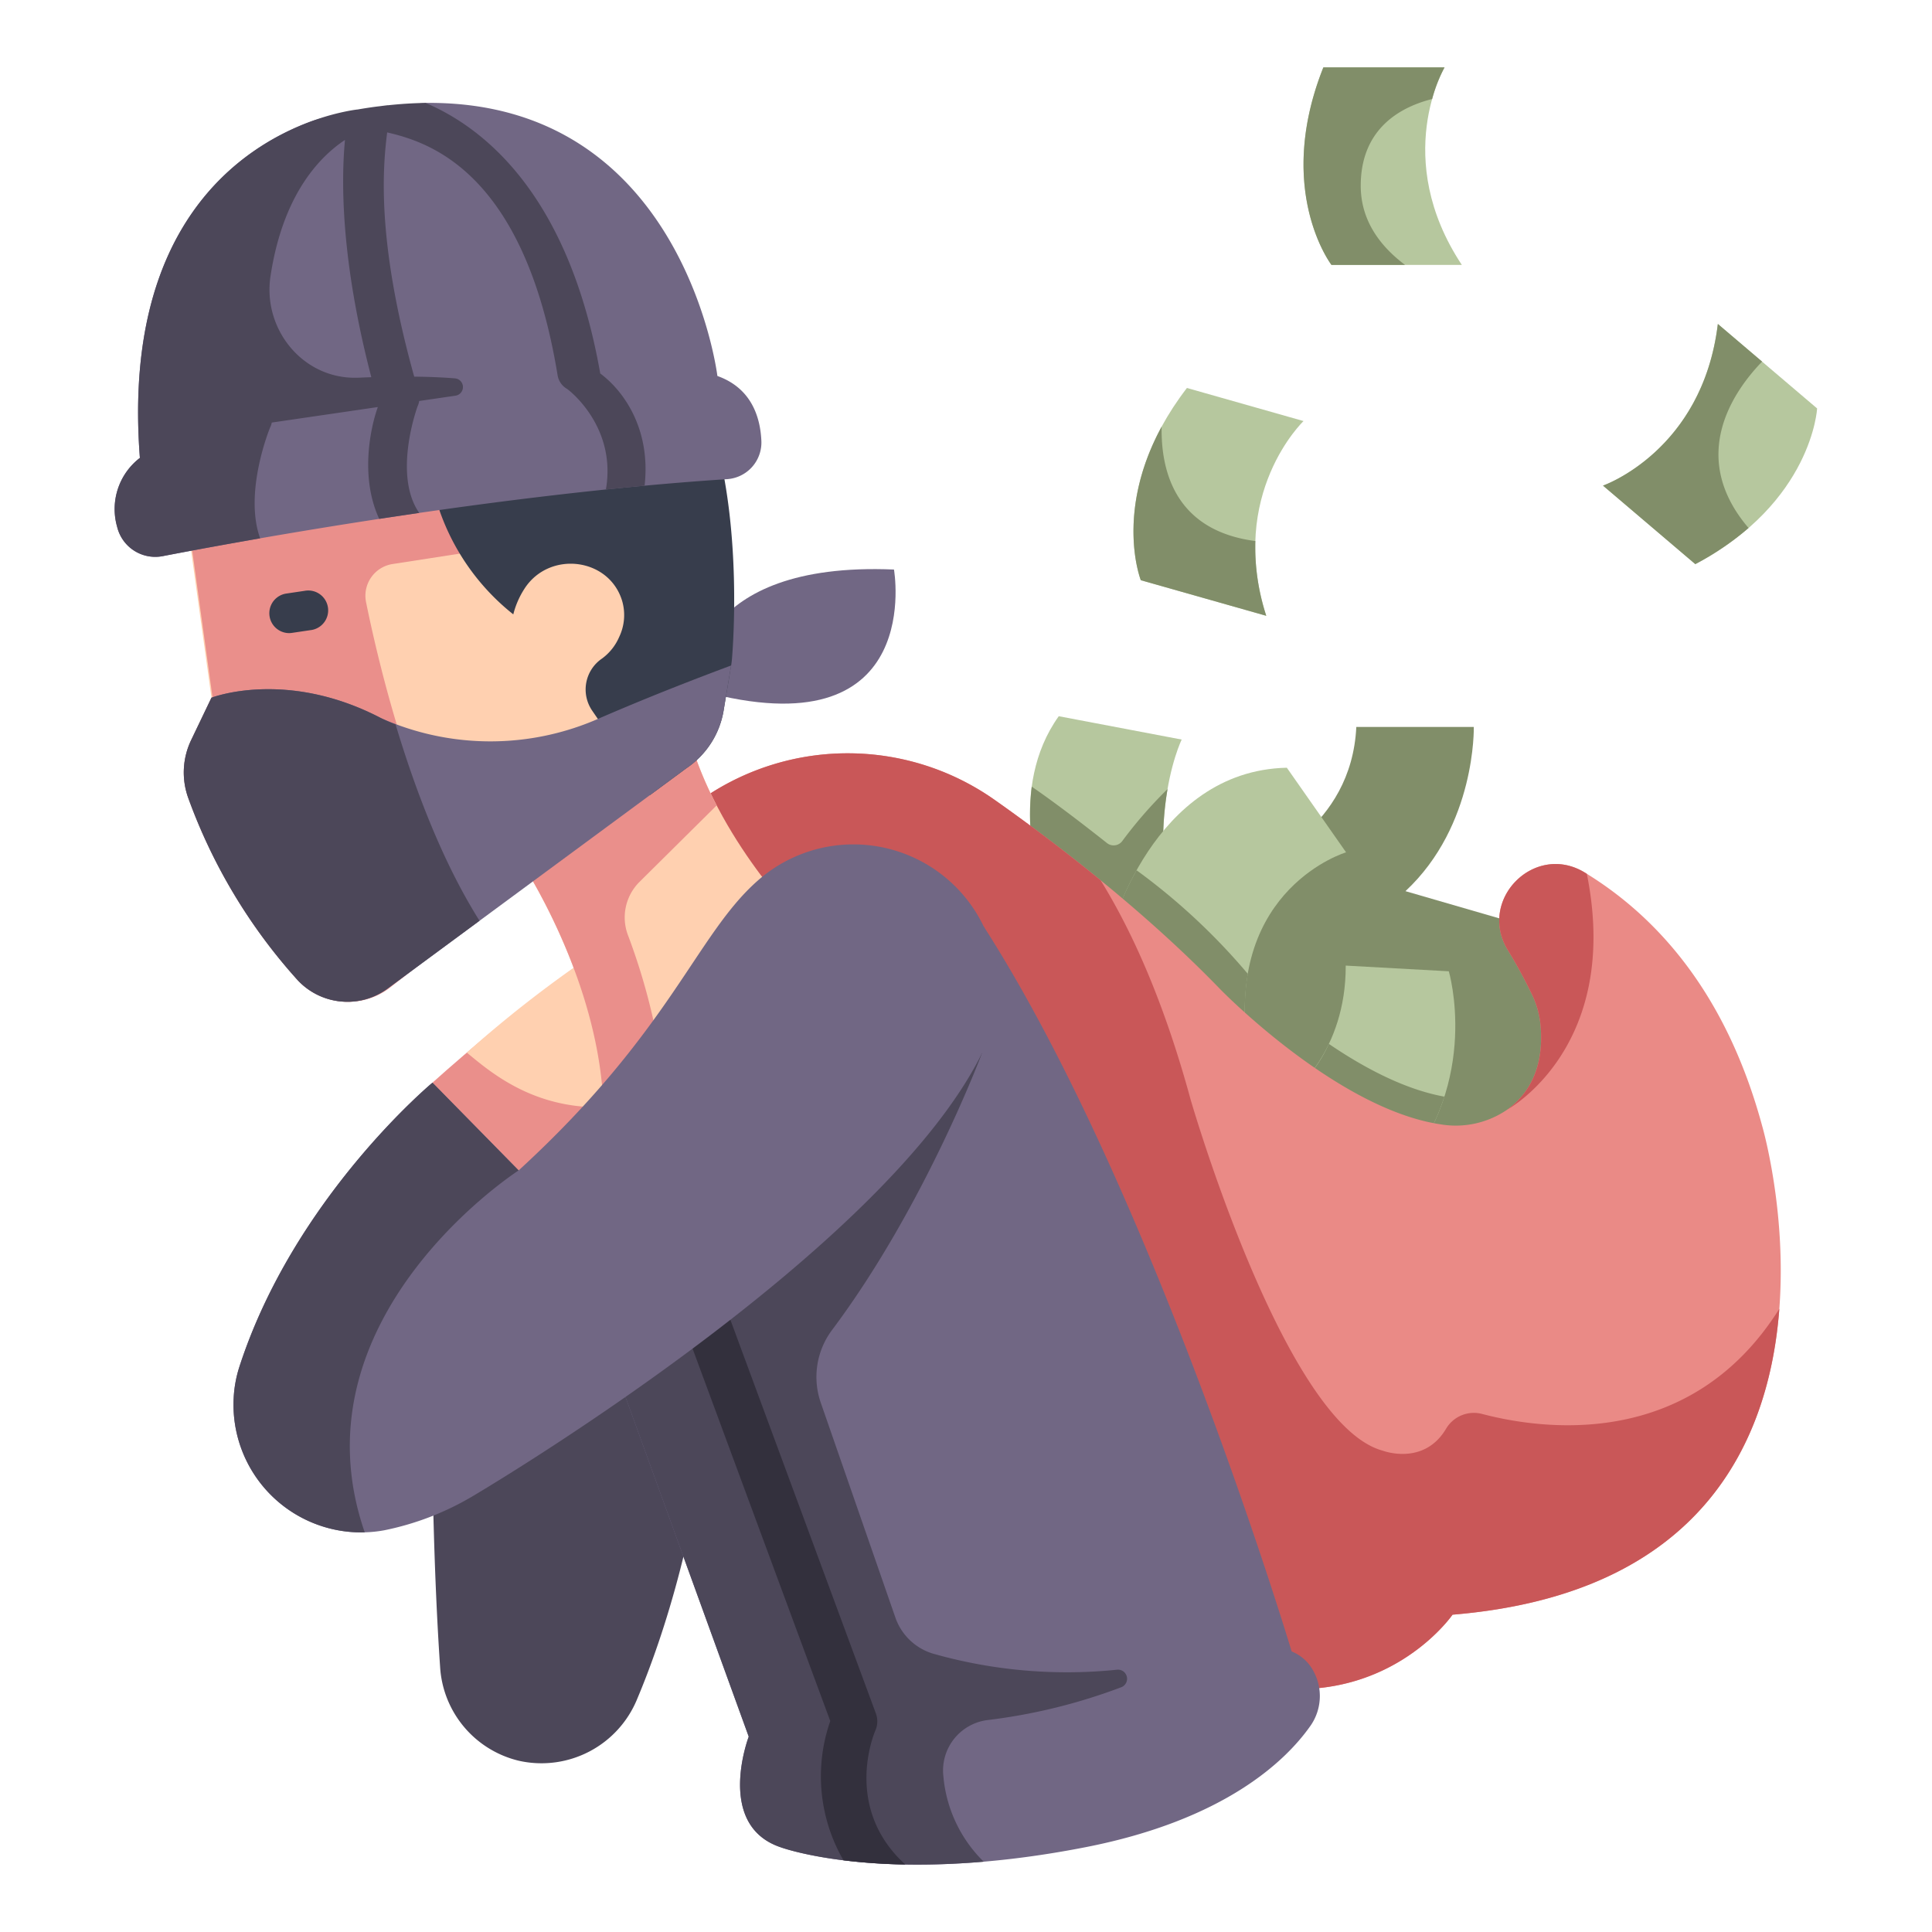 <?xml version="1.0" encoding="UTF-8"?> <svg xmlns="http://www.w3.org/2000/svg" id="icon" viewBox="0 0 340 340"><path d="M183.161,155.771s-5.958-17.02,3.164-29.73l21.633,4.109s-8.34,16.941,1.564,43.786Z" style="fill:#b6c79e"></path><path d="M205.47,138.863a76.875,76.875,0,0,0-7.943,9.111,1.893,1.893,0,0,1-2.719.391c-2.73-2.166-8.485-6.662-13.239-9.927a41.579,41.579,0,0,0,1.592,17.333l26.361,18.165C203.843,158.544,204.164,146.417,205.47,138.863Z" style="fill:#818e69"></path><path d="M221.388,151.979s16.455-6.118,17.3-24.05h20.675s.422,17.3-12.025,28.9l21.518,6.239s11.814,12.566,12.236,14.345,2.025,23.086,1.013,25.407-27.384,9.071-30.548,8.86-27.847-15.63-27.847-15.63l-16.243-22.116Z" style="fill:#818e69"></path><path d="M195.386,164.2s7.359-28.572,31.076-29.093l10.426,14.887s-20.851,6.224-17.463,33.59Z" style="fill:#b6c79e"></path><path d="M227.514,192.209s9.363-7.157,9.311-22.279l18.14,1s5.715,19.243-8.406,35.6Z" style="fill:#b6c79e"></path><path d="M254.186,192.991c-7.145-1.289-14.434-5.268-20.326-9.285a24.684,24.684,0,0,1-6.346,8.5l19.045,14.325A38.606,38.606,0,0,0,254.186,192.991Z" style="fill:#818e69"></path><path d="M200.019,153.152a52.09,52.09,0,0,0-4.633,11.043l24.039,19.384a41.451,41.451,0,0,1,.167-12.2A111.732,111.732,0,0,0,200.019,153.152Z" style="fill:#818e69"></path><path d="M121.923,141.832s.758-.631,2.149-1.577a44.866,44.866,0,0,1,51.026.55c9.314,6.562,25.724,18.881,39.655,33.292,0,0,20.429,21.03,38.736,23.763a15.973,15.973,0,0,0,11.782-2.6c3.36-2.436,6.564-6.876,5.835-14.879a15.811,15.811,0,0,0-1.5-5.357,88.425,88.425,0,0,0-4.262-7.837c-5.381-8.833,4.708-19.014,13.545-13.639,12.348,7.511,24.8,20.87,31.225,44.6,0,0,23.3,79.555-54.493,86.008,0,0-11.831,17.208-35.851,12.189C219.772,296.348,146.684,209.948,121.923,141.832Z" style="fill:#ea8a86"></path><path d="M232.889,11.859h21.329s-9.4,15.961,3.041,34.76H234.314S224.276,33.494,232.889,11.859Z" style="fill:#b6c79e"></path><path d="M298.349,99.278,282.1,85.458s17.5-6.067,20.207-28.446l17.476,14.867S318.928,88.38,298.349,99.278Z" style="fill:#b6c79e"></path><path d="M208.879,68.276,229.4,74.1s-13.4,12.791-6.56,34.27l-22.074-6.261S194.689,86.74,208.879,68.276Z" style="fill:#b6c79e"></path><path d="M313.132,230.331c-15.668,24.917-41.613,21.3-52.25,18.515a5.688,5.688,0,0,0-6.363,2.527c-3.918,6.7-11.19,3.919-11.19,3.919-17.29-4.669-33.807-61.814-33.807-61.814-4.624-16.977-10.188-29.426-15.834-38.564-7.2-5.881-13.825-10.752-18.59-14.109a44.866,44.866,0,0,0-51.026-.55c-1.391.946-2.149,1.577-2.149,1.577,24.761,68.116,97.849,154.516,97.849,154.516,24.02,5.019,35.851-12.189,35.851-12.189C299.847,280.491,311.4,253.2,313.132,230.331Z" style="fill:#c95758"></path><path d="M76.107,257.8s.165,18.3,1.345,35.551a18.091,18.091,0,0,0,13.723,16.48c.136.032.272.063.409.093A18.189,18.189,0,0,0,112.1,299.068c4.655-11.043,11.256-30.91,13.519-58.587l-7.156-10.336Z" style="fill:#4c4759"></path><path d="M108.357,241.11l23.408,64.51s-5.928,15.545,5.579,19.454c0,0,18.482,6.9,53.7,0,24.548-4.81,35.205-15.247,39.409-21.129a9.133,9.133,0,0,0-.056-11.008,7.55,7.55,0,0,0-3.088-2.312s-24.243-80.88-54.175-127.555Z" style="fill:#716784"></path><path d="M76.107,190.532S91.272,176.8,103.7,168.517L118.459,194.5,91.272,213.592Z" style="fill:#ea8f8b"></path><path d="M91.272,150.958s14.7,21.675,14.949,45.094l34.334-34.132s-15.594-15.635-19.972-34.859Z" style="fill:#ffd0b0"></path><path d="M196.577,293.843a86.3,86.3,0,0,1-32.282-2.8,10.076,10.076,0,0,1-6.723-6.38l-13.136-37.826a13.807,13.807,0,0,1,2.017-12.813c16.3-21.756,26.352-48.667,26.352-48.667l-13.619-2.909-4.413,2.746L108.357,241.11l23.408,64.51s-5.928,15.545,5.579,19.454c0,0,12.238,4.568,35.772,2.553a24,24,0,0,1-7.1-15.07,8.941,8.941,0,0,1,7.921-9.872,100.422,100.422,0,0,0,23.364-5.75A1.6,1.6,0,0,0,196.577,293.843Z" style="fill:#4c4759"></path><path d="M82.155,185.241c5.536,4.61,15.809,13.24,34.465,7.98l.727-.51-13.715-24.259A209.274,209.274,0,0,0,82.155,185.241Z" style="fill:#ffd0b0"></path><path d="M154.045,304.552a3.994,3.994,0,0,0,.105-2.985L126.221,226a3.985,3.985,0,0,0-3.179-2.577l-4.356,5.248c.006.017.007.035.013.053l27.414,74.149a29.513,29.513,0,0,0,2.323,24.512,103.7,103.7,0,0,0,10.885.741C148.358,318.143,153.8,305.119,154.045,304.552Z" style="fill:#33303d"></path><path d="M126.123,141.735a62.062,62.062,0,0,1-5.54-14.674l-29.311,23.9s14.7,21.675,14.949,45.094l10.017-9.958a110.26,110.26,0,0,0-5.735-21.541,8.824,8.824,0,0,1,2.059-9.379Z" style="fill:#ea8f8b"></path><path d="M122.189,119.817s-.1-21.084,35.135-19.589c0,0,5.5,31.145-31.973,21.876Z" style="fill:#716784"></path><path d="M32.724,90.359l4.489,32.427-3.581,7.474a13.189,13.189,0,0,0-.532,10.087,97.277,97.277,0,0,0,19.277,32.139,11.953,11.953,0,0,0,15.88,1.452l50.64-39.372a15.234,15.234,0,0,0,6.522-10.135l1.318-7.909c.072-.428.124-.855.159-1.288.3-3.709,1.8-20.835-2.2-36.6Z" style="fill:#ffd0b0"></path><path d="M69.091,99.26,126.947,90.3a85.569,85.569,0,0,0-2.05-11.662L32.921,90.359l4.49,32.427L33.83,130.26a13.189,13.189,0,0,0-.532,10.087,97.259,97.259,0,0,0,19.277,32.139,11.953,11.953,0,0,0,15.88,1.452L84.317,161.6c-11.383-18.284-17.575-44.2-19.9-55.643A5.644,5.644,0,0,1,69.091,99.26Z" style="fill:#ea8f8b"></path><path d="M75.989,84.936a40.127,40.127,0,0,0,14.342,23.183A15.1,15.1,0,0,1,92.3,103.6c4.328-6.722,14.853-5.516,17.182,2.131a8.915,8.915,0,0,1-.517,6.365A9.217,9.217,0,0,1,106,115.853l-.086.062a6.588,6.588,0,0,0-1.732,9.1l10.21,14.906h0l6.431-4.743a15.237,15.237,0,0,0,6.523-10.135l1.318-7.908c.071-.428.124-.855.159-1.288.3-3.709,1.441-21.449-2.556-37.213Z" style="fill:#373d4c"></path><path d="M28.617,97.875C43.507,95,87.7,86.947,127.942,84.323a6.465,6.465,0,0,0,6.049-6.7c-.181-4.208-1.743-9.323-7.742-11.456,0,0-5.882-48.547-51.351-48.057,0,0-15.335,1.481-20.131,3.245-12.184,4.481-33.3,18.206-30.149,59.226a11.344,11.344,0,0,0-4,12.145A6.9,6.9,0,0,0,28.617,97.875Z" style="fill:#716784"></path><path d="M105.587,126.358a47.289,47.289,0,0,1-38.567,0c-16.7-8.7-29.807-3.572-29.807-3.572l-3.581,7.474a13.189,13.189,0,0,0-.532,10.087,97.277,97.277,0,0,0,19.277,32.139,11.953,11.953,0,0,0,15.88,1.452l52.562-38.759a15.237,15.237,0,0,0,6.523-10.135l1.318-7.908,0-.018C121.834,119.659,113.766,122.814,105.587,126.358Z" style="fill:#716784"></path><path d="M50.855,111.418a3.5,3.5,0,0,1-.508-6.956l3.23-.479A3.5,3.5,0,1,1,54.6,110.9l-3.229.479A3.629,3.629,0,0,1,50.855,111.418Z" style="fill:#373d4c"></path><path d="M67.02,126.358c-16.7-8.7-29.807-3.572-29.807-3.572l-3.581,7.474a13.189,13.189,0,0,0-.532,10.087,97.277,97.277,0,0,0,19.277,32.139,11.953,11.953,0,0,0,15.88,1.452l16.133-11.9c-6.535-10.352-11.377-23.232-14.776-34.565A26.307,26.307,0,0,1,67.02,126.358Z" style="fill:#4c4759"></path><path d="M133.256,155.059c-10.761,9.531-15.251,26.421-41.984,50.915L76.107,190.532s-24.348,20.228-33.995,50.05a21.338,21.338,0,0,0-.989,5.442c0,.071-.007.142-.011.214a22.47,22.47,0,0,0,26.51,23.067,49.782,49.782,0,0,0,15.327-5.86s73.707-43.244,90.393-79.2a23.969,23.969,0,0,0,2.145-12.729c-.012-.113-.026-.226-.039-.341A25.42,25.42,0,0,0,133.256,155.059Z" style="fill:#716784"></path><path d="M91.272,205.974,76.107,190.532s-24.348,20.228-33.995,50.05a21.338,21.338,0,0,0-.989,5.442c0,.071-.007.142-.011.214a22.477,22.477,0,0,0,23.076,23.43h0C51.09,231.821,91.272,205.974,91.272,205.974Z" style="fill:#4c4759"></path><path d="M265.271,195.262s20.139-10.9,13.986-41.484c-.122-.076-.244-.154-.366-.228-8.837-5.375-18.926,4.806-13.545,13.639a88.425,88.425,0,0,1,4.262,7.837,15.811,15.811,0,0,1,1.5,5.357C271.835,188.386,268.631,192.826,265.271,195.262Z" style="fill:#c95758"></path><path d="M220.92,95.215c-14.023-1.831-16.634-12.207-16.491-20.13-8.3,15.284-3.664,27.021-3.664,27.021l22.074,6.261A38.86,38.86,0,0,1,220.92,95.215Z" style="fill:#818e69"></path><path d="M239.467,32.692c0-10.2,7.179-13.916,12.566-15.266a25.639,25.639,0,0,1,2.185-5.567H232.889c-8.613,21.635,1.425,34.76,1.425,34.76h12.95C242.94,43.37,239.467,38.862,239.467,32.692Z" style="fill:#818e69"></path><path d="M307.716,92.918C297,80.363,305.037,68.875,310.1,63.635l-7.785-6.623C299.605,79.391,282.1,85.458,282.1,85.458l16.245,13.82A49.464,49.464,0,0,0,307.716,92.918Z" style="fill:#818e69"></path><path d="M105.633,65.727C100.069,34.085,85.019,22.418,74.9,18.118c-2.117.023-4.329.164-6.62.407v-.012c-.456.049-.924.114-1.386.172-.334.042-.664.077-1,.124-.958.132-1.927.28-2.916.453l-.085.01-.023,0c-.2.023-.672.086-1.38.215l-.041.007h0A41.234,41.234,0,0,0,54.79,21.35l-.023.007c-12.184,4.481-33.3,18.206-30.149,59.226a11.344,11.344,0,0,0-4,12.145,6.9,6.9,0,0,0,8,5.146c3.03-.584,7.285-1.384,12.463-2.309l.2-.035,1.761-.313c.891-.157,1.8-.317,2.741-.48-2.925-8.108,1.7-19.394,1.742-19.482a3.3,3.3,0,0,0,.3-.891l18.666-2.73c-1.241,3.464-3.214,12.214.242,19.683q3.444-.525,7.045-1.049c-4.7-6.743-.318-18.713-.277-18.8a3.3,3.3,0,0,0,.27-.9l6.385-.934a1.535,1.535,0,0,0-.095-3.049c-2.307-.185-4.724-.276-7.166-.3C66.209,42.316,67.371,29.472,68.135,23.3c7.206,1.686,24.108,6.745,30,42.774a3.388,3.388,0,0,0,1.639,2.355c.325.189,8.782,6.643,6.852,17.721q3.4-.353,6.81-.669C114.593,75.317,109.575,68.647,105.633,65.727ZM47.605,48.6c2.152-14.185,8.47-20.887,13.107-23.978-.707,7.458-.686,21.341,4.634,41.756-.678.025-1.352.052-2.018.083q-.549.025-1.089.018C53,66.352,46.22,57.736,47.605,48.6Z" style="fill:#4c4759"></path></svg> 